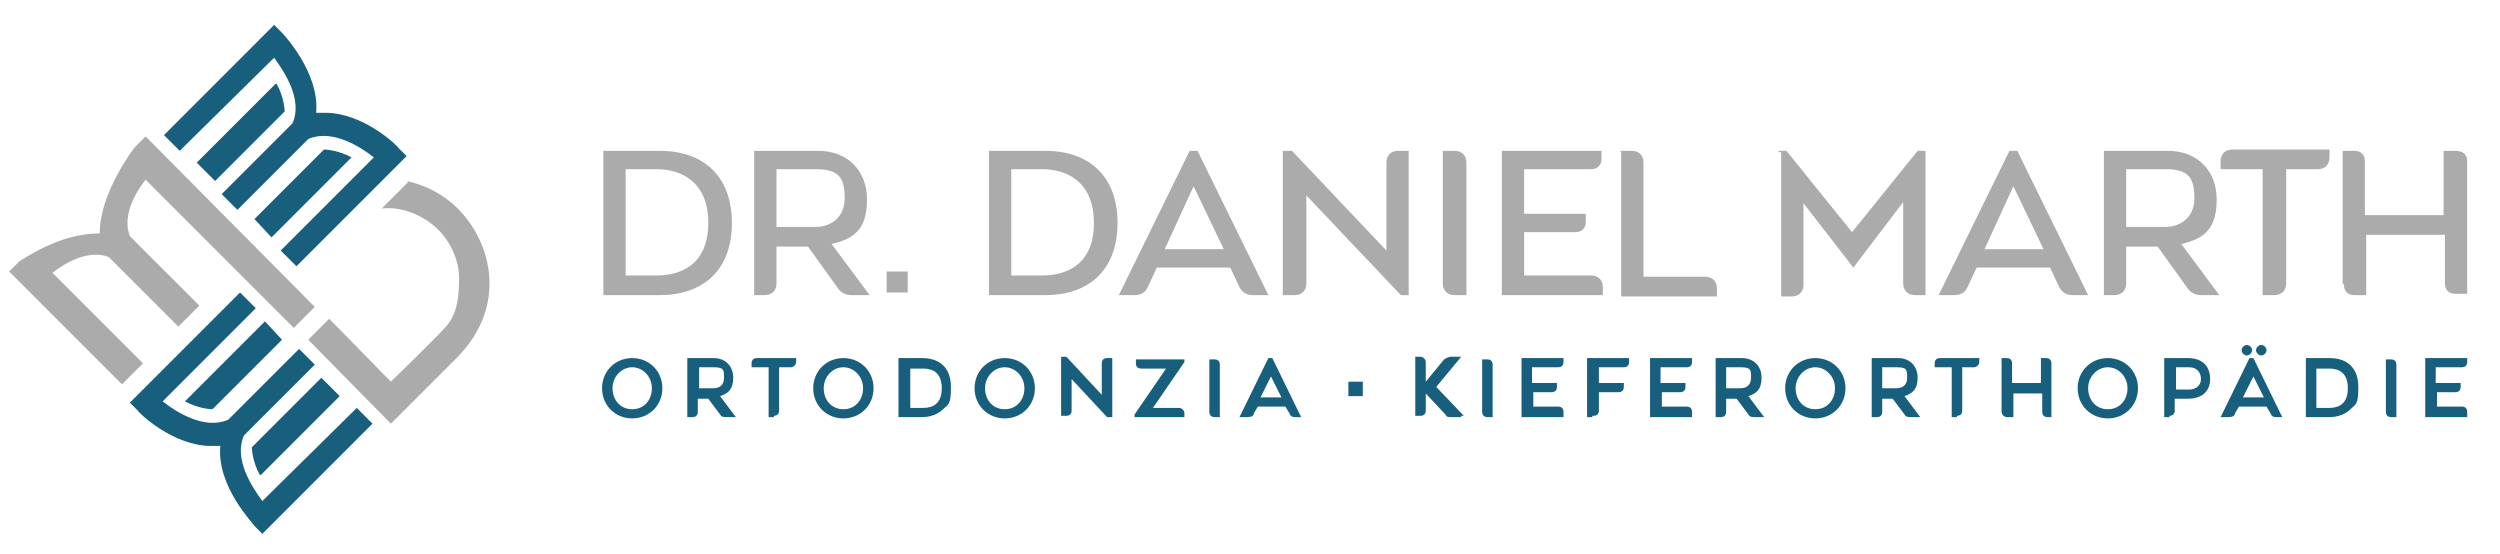 <?xml version="1.0" encoding="UTF-8"?>
<svg xmlns="http://www.w3.org/2000/svg" version="1.1" viewBox="0 0 190.6 42.2">
  <defs>
    <style>
      .cls-1 {
        fill: #185f7d;
      }

      .cls-2 {
        fill: #ababab;
      }
    </style>
  </defs>
  <!-- Generator: Adobe Illustrator 28.7.0, SVG Export Plug-In . SVG Version: 1.2.0 Build 136)  -->
  <g>
    <g id="artwork">
      <g>
        <path class="cls-1" d="M16.5,34h-.4c-2.9,0-5.5-2.5-5.6-2.7l-.6-.6,8.4-8.4,1.2,1.2-7.1,7.1c1,.8,3.2,2.2,5,1.4h0l5.4-5.4,1.2,1.2-5.4,5.4h0c-.8,1.8.6,3.9,1.4,5l7.2-7.1,1.2,1.2-8.4,8.4-.6-.6c0-.1-2.9-3-2.6-6.1s0,0,0,0h-.3Z"/>
        <path class="cls-1" d="M14.2,30.5l6-6,1.3,1.4-5.3,5.3s-1,0-2.1-.6h0Z"/>
        <path class="cls-1" d="M19.9,36.2l6-6-1.4-1.4-5.3,5.3s0,1,.6,2.1h.1Z"/>
        <path class="cls-1" d="M24.4,8.6h.4c2.9,0,5.5,2.5,5.6,2.7l.6.6-8.4,8.4-1.2-1.2,7.1-7.1c-1-.8-3.2-2.2-5-1.4h0l-5.4,5.4-1.2-1.2,5.4-5.4h0c.8-1.8-.6-3.9-1.4-5l-7.2,7.1-1.2-1.2L20.9,1.9l.6.6c0,0,2.9,3,2.6,6.1s0,0,0,0h.3Z"/>
        <path class="cls-1" d="M26.7,12.1l-6,6-1.3-1.4,5.3-5.3s1,0,2.1.6h0Z"/>
        <path class="cls-1" d="M21,6.4l-6,6,1.4,1.4,5.3-5.3s0-1-.6-2.1h-.1Z"/>
      </g>
      <g>
        <path class="cls-2" d="M7.6,17.8c0-3.1,2.6-6.5,2.7-6.6l.8-.8,12.9,13-1.6,1.6-11.3-11.3c-.8,1-1.8,2.8-1.2,4.3h0l5.3,5.3-1.6,1.6-5.3-5.3h0c-1.5-.6-3.3.4-4.3,1.2l6.9,6.9-1.6,1.6L.7,20.7l.8-.8c.1,0,2.9-2.1,6-2.1h0Z"/>
        <path class="cls-2" d="M31,13.8c1.4.3,2.8,1,3.9,2.1,2.6,2.6,3.8,7.4,0,11.3l-5.1,5.1-6.3-6.4,1.6-1.6,4.7,4.8s3.6-3.5,4.2-4.2c.9-1,1-2.4,1-3.7s-.6-2.7-1.6-3.7-2.7-1.8-4.3-1.6l2.1-2.1h-.2Z"/>
        <g>
          <path class="cls-2" d="M46,11.5h4.3c3.3,0,5.5,1.9,5.5,5.5s-2.2,5.5-5.5,5.5h-4.3v-11ZM50.1,21c1.5,0,3.9-.6,3.9-4s-2.4-4.1-3.9-4.1h-2.4v8.1h2.4Z"/>
          <path class="cls-2" d="M57.5,11.5h4.9c2.2,0,3.7,1.5,3.7,3.7s-.9,3-2.7,3.4l2.9,3.9h-1.4c-.4,0-.8-.2-1-.5l-2.3-3.2h-2.4v2.8c0,.5-.3.9-.9.9h-.8s0-11,0-11ZM62.2,17.3c1,0,2.2-.6,2.2-2.2s-.5-2.2-2.2-2.2h-3v4.4s3,0,3,0Z"/>
          <path class="cls-2" d="M75.4,11.5h4.3c3.3,0,5.5,1.9,5.5,5.5s-2.2,5.5-5.5,5.5h-4.3v-11ZM79.5,21c1.5,0,3.9-.6,3.9-4s-2.4-4.1-3.9-4.1h-2.4v8.1h2.4Z"/>
          <path class="cls-2" d="M90.8,11.5h.5l5.4,11h-1.2c-.4,0-.8-.2-1-.6l-.7-1.5h-5.6l-.7,1.5c-.2.4-.5.6-1,.6h-1.2l5.4-11h0ZM93.3,19l-2.3-4.8-2.2,4.8h4.5Z"/>
          <path class="cls-2" d="M97.9,11.5h.6l7.2,7.6v-6.7c0-.5.3-.9.9-.9h.8v11h-.6l-7.2-7.6v6.7c0,.5-.3.9-.9.9h-.9v-11h.1Z"/>
          <path class="cls-2" d="M110,21.5v-10h.9c.5,0,.9.3.9.9v10.1h-.9c-.5,0-.9-.3-.9-.9h0Z"/>
          <path class="cls-2" d="M114.4,11.5h7.7v.6c0,.5-.3.8-.8.8h-5.1v3.4h4.7v.6c0,.5-.3.8-.8.8h-3.9v3.3h5.1c.5,0,.9.3.9.9v.6h-7.7v-11h0Z"/>
          <path class="cls-2" d="M123.5,11.5h.9c.5,0,.9.3.9.9v8.7h4.7c.5,0,.9.3.9.9v.6h-7.3v-11h0Z"/>
          <path class="cls-2" d="M135.6,11.5h.6l5,6.2,5-6.2h.6v11h-.8c-.6,0-.9-.4-.9-.9v-6.2l-3.8,5-3.8-4.9v6.2c0,.6-.4.9-.9.9h-.8v-11h-.2Z"/>
          <path class="cls-2" d="M153.3,11.5h.5l5.4,11h-1.2c-.4,0-.8-.2-1-.6l-.7-1.5h-5.6l-.7,1.5c-.2.4-.5.6-1,.6h-1.2l5.4-11h.1ZM155.8,19l-2.3-4.8-2.2,4.8h4.5Z"/>
          <path class="cls-2" d="M160.4,11.5h4.9c2.2,0,3.7,1.5,3.7,3.7s-.9,3-2.7,3.4l2.9,3.9h-1.4c-.4,0-.8-.2-1-.5l-2.3-3.2h-2.4v2.8c0,.5-.3.9-.9.9h-.8v-11ZM165.1,17.3c1,0,2.2-.6,2.2-2.2s-.5-2.2-2.2-2.2h-3v4.4s3,0,3,0Z"/>
          <path class="cls-2" d="M172.5,12.9h-3.2v-.6c0-.5.3-.9.9-.9h7.4v.6c0,.5-.3.9-.9.9h-2.4v8.7c0,.5-.3.9-.9.9h-.9v-9.5h0Z"/>
          <path class="cls-2" d="M178.6,21.6v-10.1h.9c.5,0,.8.3.8.8v4.1h6v-4.9h.9c.6,0,.9.3.9.8v10.1h-.9c-.5,0-.8-.3-.8-.8v-3.7h-6v4.6h-.9c-.5,0-.8-.3-.8-.8h0Z"/>
        </g>
        <rect class="cls-2" x="67.6" y="20.7" width="1.6" height="1.6"/>
      </g>
      <g>
        <g>
          <path class="cls-1" d="M48.2,31.9c-1.3,0-2.3-1-2.3-2.3s1-2.3,2.3-2.3,2.3,1,2.3,2.3-1,2.3-2.3,2.3ZM48.2,28c-.8,0-1.5.7-1.5,1.6s.6,1.6,1.5,1.6,1.5-.7,1.5-1.6-.7-1.6-1.5-1.6Z"/>
          <path class="cls-1" d="M56.1,31.8h-.7c-.2,0-.4,0-.5-.2l-.9-1.2h-.8v1c0,.3-.2.4-.4.4h-.4v-4.5h2c.9,0,1.5.6,1.5,1.5s-.4,1.2-1,1.4c0,0,1.2,1.6,1.2,1.6ZM53.3,29.6h1.1c.4,0,.8-.2.8-.8s0-.8-.8-.8h-1.1v1.6Z"/>
          <path class="cls-1" d="M59,31.8h-.4v-3.8h-1.3v-.3c0-.3.2-.4.4-.4h3v.3c0,.2-.2.4-.4.4h-.9v3.3c0,.3-.2.4-.4.4h0Z"/>
          <path class="cls-1" d="M64.3,31.9c-1.3,0-2.3-1-2.3-2.3s1-2.3,2.3-2.3,2.3,1,2.3,2.3-1,2.3-2.3,2.3ZM64.3,28c-.8,0-1.5.7-1.5,1.6s.6,1.6,1.5,1.6,1.5-.7,1.5-1.6-.7-1.6-1.5-1.6Z"/>
          <path class="cls-1" d="M76.6,31.9c-1.3,0-2.3-1-2.3-2.3s1-2.3,2.3-2.3,2.3,1,2.3,2.3-1,2.3-2.3,2.3ZM76.6,28c-.8,0-1.5.7-1.5,1.6s.6,1.6,1.5,1.6,1.5-.7,1.5-1.6-.7-1.6-1.5-1.6Z"/>
          <path class="cls-1" d="M84.8,31.8h-.4l-2.7-2.9v2.4c0,.3-.2.4-.4.4h-.4v-4.5h.4l2.7,2.9v-2.4c0-.3.2-.4.4-.4h.4v4.5Z"/>
          <path class="cls-1" d="M90.3,31.8h-3.8v-.2h0l2.4-3.5h-1.9c-.3,0-.4-.2-.4-.4v-.3h3.7v.2l-2.4,3.5h2c.2,0,.4.2.4.4,0,0,0,.3,0,.3Z"/>
          <path class="cls-1" d="M93,31.8h-.4c-.3,0-.4-.2-.4-.4v-4h.4c.3,0,.4.2.4.4v4.1h0Z"/>
          <path class="cls-1" d="M99.4,31.8h-.6c-.2,0-.4,0-.5-.3l-.3-.5h-2.1l-.3.5c0,.2-.2.3-.5.3h-.6l2.2-4.5h.3l2.2,4.5h.2ZM96.2,30.3h1.5l-.8-1.6-.8,1.6h.1Z"/>
          <path class="cls-1" d="M111.4,31.8h-.8c-.2,0-.3,0-.4-.2l-1.5-1.6v1.3c0,.3-.2.4-.4.4h-.4v-4.5h.4c.2,0,.4.2.4.4v1.5l1.4-1.7c0,0,.3-.2.5-.2h.8l-1.9,2.3,2.1,2.2h-.2Z"/>
          <path class="cls-1" d="M113.8,31.8h-.4c-.3,0-.4-.2-.4-.4v-4h.4c.3,0,.4.2.4.4v4.1h0Z"/>
          <path class="cls-1" d="M119.2,31.8h-3.2v-4.5h3.2v.3c0,.3-.2.4-.4.4h-2v1.2h1.9v.3c0,.3-.2.4-.4.4h-1.4v1.1h1.9c.3,0,.4.2.4.4v.3h0Z"/>
          <path class="cls-1" d="M121.4,31.8h-.4v-4.5h3.2v.3c0,.3-.2.4-.4.4h-1.9v1.2h1.9v.3c0,.3-.2.4-.4.4h-1.5v1.4c0,.3-.2.4-.4.4h-.1Z"/>
          <path class="cls-1" d="M129,31.8h-3.2v-4.5h3.2v.3c0,.3-.2.4-.4.4h-2v1.2h1.9v.3c0,.3-.2.4-.4.4h-1.4v1.1h1.9c.3,0,.4.2.4.4v.3h0Z"/>
          <path class="cls-1" d="M134.5,31.8h-.7c-.2,0-.4,0-.5-.2l-.9-1.2h-.8v1c0,.3-.2.4-.4.4h-.4v-4.5h2c.9,0,1.5.6,1.5,1.5s-.4,1.2-1,1.4l1.2,1.6h0ZM131.6,29.6h1.1c.4,0,.8-.2.8-.8s0-.8-.8-.8h-1.1v1.6Z"/>
          <path class="cls-1" d="M138.4,31.9c-1.3,0-2.3-1-2.3-2.3s1-2.3,2.3-2.3,2.3,1,2.3,2.3-1,2.3-2.3,2.3ZM138.4,28c-.8,0-1.5.7-1.5,1.6s.6,1.6,1.5,1.6,1.5-.7,1.5-1.6-.7-1.6-1.5-1.6Z"/>
          <path class="cls-1" d="M146.4,31.8h-.7c-.2,0-.4,0-.5-.2l-.9-1.2h-.8v1c0,.3-.2.4-.4.4h-.4v-4.5h2c.9,0,1.5.6,1.5,1.5s-.4,1.2-1,1.4l1.2,1.6h0ZM143.5,29.6h1.1c.4,0,.8-.2.8-.8s0-.8-.8-.8h-1.1v1.6Z"/>
          <path class="cls-1" d="M149.2,31.8h-.4v-3.8h-1.3v-.3c0-.3.2-.4.4-.4h3v.3c0,.2-.2.4-.4.4h-.9v3.3c0,.3-.2.4-.4.4h0Z"/>
          <path class="cls-1" d="M156.5,31.8h-.4c-.3,0-.4-.2-.4-.4v-1.4h-2.2v1.8h-.5c-.2,0-.4-.2-.4-.4v-4.1h.4c.3,0,.4.2.4.4v1.5h2.2v-1.9h.4c.3,0,.4.2.4.4v4.1h.1Z"/>
          <path class="cls-1" d="M160.7,31.9c-1.3,0-2.3-1-2.3-2.3s1-2.3,2.3-2.3,2.3,1,2.3,2.3-1,2.3-2.3,2.3ZM160.7,28c-.8,0-1.5.7-1.5,1.6s.6,1.6,1.5,1.6,1.5-.7,1.5-1.6-.7-1.6-1.5-1.6Z"/>
          <path class="cls-1" d="M165.4,31.8h-.4v-4.5h1.8c1.1,0,1.7.6,1.7,1.6s-.7,1.5-1.7,1.5h-1v.9c0,.3-.2.4-.4.4h0ZM165.9,29.7h1c.5,0,.9-.3.9-.8s-.3-.9-.9-.9h-1v1.7Z"/>
          <path class="cls-1" d="M174.2,31.8h-.6c-.2,0-.4,0-.5-.3l-.3-.5h-2.1l-.3.5c0,.2-.2.3-.5.3h-.6l2.2-4.5h.3l2.2,4.5h.2ZM171.1,30.3h1.5l-.8-1.6-.8,1.6h.1ZM172.4,27.1c-.2,0-.4-.2-.4-.4s.2-.4.4-.4.4.2.4.4-.2.4-.4.4ZM171.3,27.1c-.2,0-.4-.2-.4-.4s.2-.4.4-.4.4.2.4.4-.2.4-.4.4Z"/>
          <path class="cls-1" d="M177.6,31.8h-1.8v-4.5h1.8c1.4,0,2.2.8,2.2,2.2s-.2,1.3-.6,1.7c-.4.4-1,.6-1.6.6h0ZM176.6,31.1h.9c.4,0,1.5,0,1.5-1.5s-1.1-1.5-1.5-1.5h-.9v3Z"/>
          <path class="cls-1" d="M182.7,31.8h-.4c-.3,0-.4-.2-.4-.4v-4h.4c.3,0,.4.2.4.4v4.1h0Z"/>
          <path class="cls-1" d="M188.1,31.8h-3.2v-4.5h3.2v.3c0,.3-.2.4-.4.4h-2v1.2h1.9v.3c0,.3-.2.4-.4.4h-1.4v1.1h1.9c.3,0,.4.2.4.4v.3h0Z"/>
        </g>
        <rect class="cls-1" x="102.8" y="29.1" width="1.1" height="1.1"/>
        <path class="cls-1" d="M70.3,31.8h-1.8v-4.5h1.8c1.4,0,2.2.8,2.2,2.2s-.2,1.3-.6,1.7c-.4.4-1,.6-1.6.6ZM69.4,31.1h.9c.4,0,1.5,0,1.5-1.5s-1.1-1.5-1.5-1.5h-.9v3Z"/>
      </g>
    </g>
  </g>
</svg>